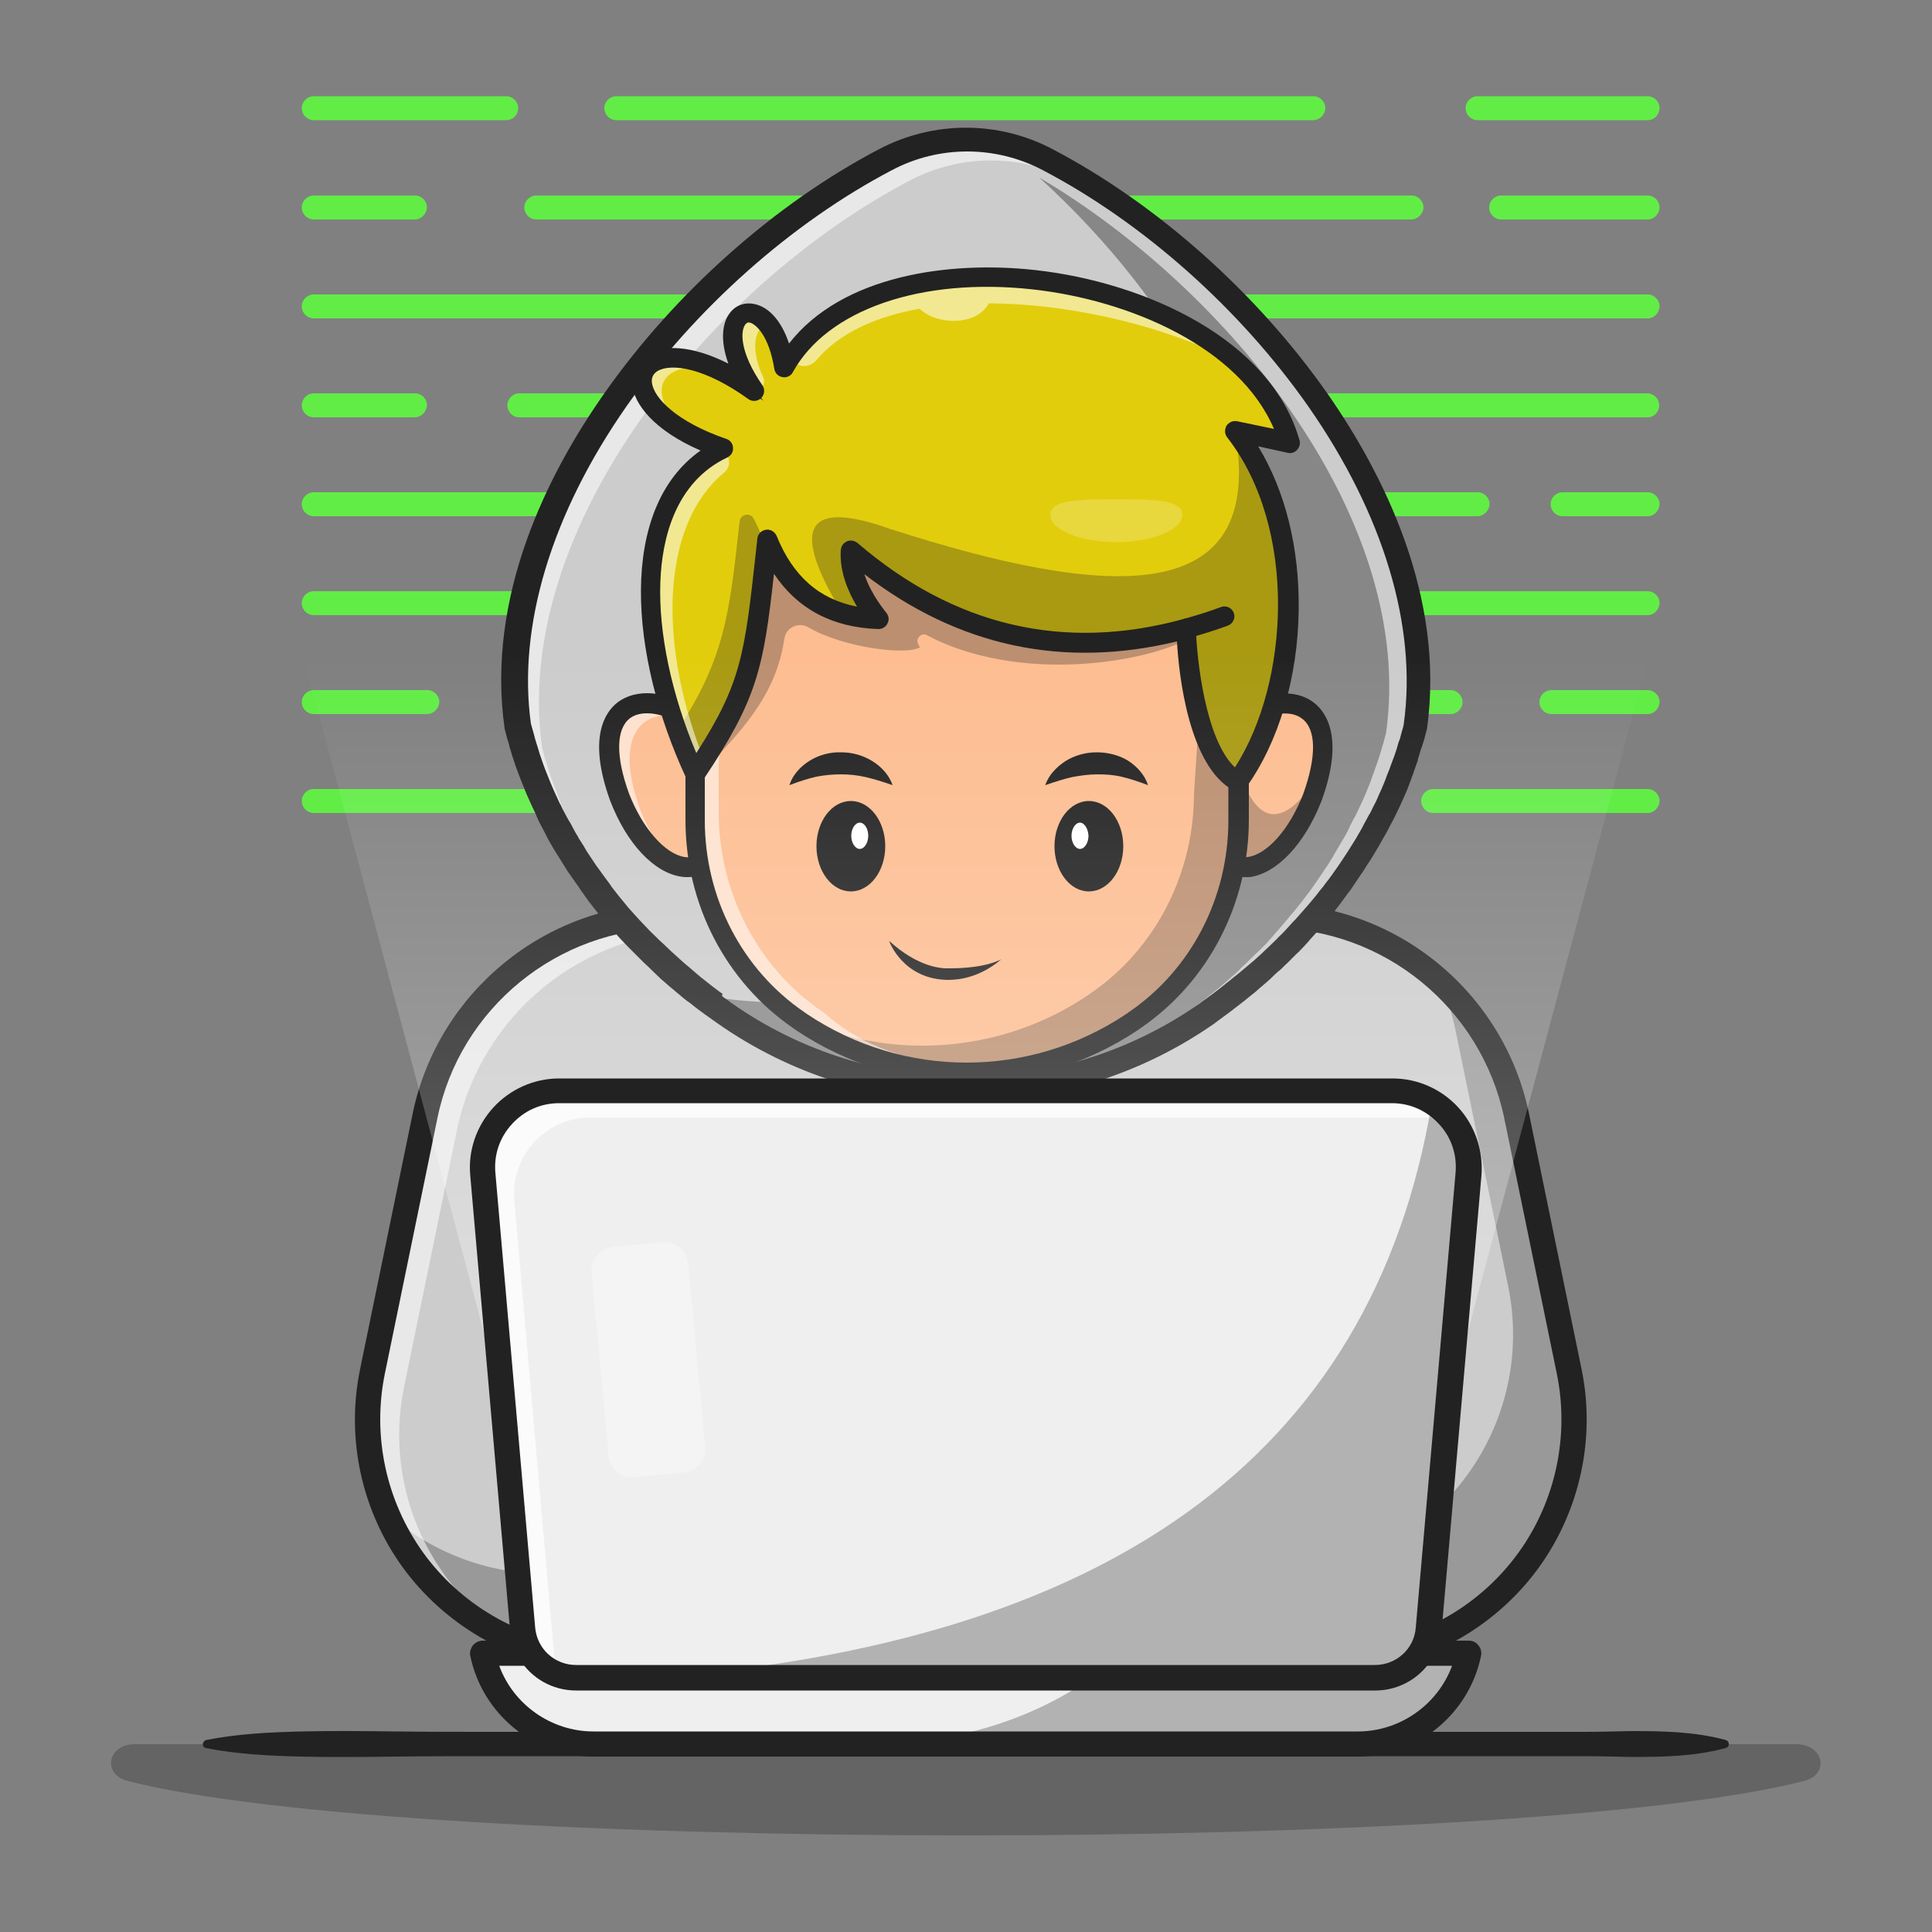<?xml version="1.0" encoding="UTF-8"?> <svg xmlns="http://www.w3.org/2000/svg" id="Layer_1" x="0" y="0" viewBox="0 0 500 500" style="enable-background:new 0 0 500 500" xml:space="preserve"><rect x="0" y="0" width="500" height="500" fill="#808080" stroke="none"/> <style>.st0{fill:#61ed46}.st1{opacity:.3}.st2{fill:#222}.st3{fill:#ccc}.st4{opacity:.55}.st5{fill:#fff}.st7{fill:#fdbd91}.st15{fill:#efefef}</style> <path class="st0" d="M426.4 31.1h-44c-1.7 0-3.1-1.4-3.1-3.1 0-1.7 1.4-3.1 3.1-3.1h44c1.7 0 3.1 1.4 3.1 3.1-.1 1.8-1.4 3.1-3.1 3.1zM339.8 31.1H159.5c-1.7 0-3.1-1.4-3.1-3.1 0-1.7 1.4-3.1 3.1-3.1h180.4c1.7 0 3.1 1.4 3.1 3.1-.1 1.8-1.5 3.1-3.2 3.1zM131 31.1H81.2c-1.7 0-3.1-1.4-3.1-3.1 0-1.7 1.4-3.1 3.1-3.1H131c1.7 0 3.1 1.4 3.1 3.1 0 1.8-1.4 3.1-3.1 3.1zM426.4 56.8h-37.9c-1.7 0-3.1-1.4-3.1-3.1 0-1.7 1.4-3.1 3.1-3.1h37.9c1.7 0 3.1 1.4 3.1 3.1-.1 1.7-1.4 3.1-3.1 3.1zM365.2 56.8H138.8c-1.7 0-3.1-1.4-3.1-3.1 0-1.7 1.4-3.1 3.1-3.1h226.5c1.7 0 3.1 1.4 3.1 3.1-.1 1.7-1.5 3.1-3.2 3.1zM107.3 56.8H81.2c-1.7 0-3.1-1.4-3.1-3.1 0-1.7 1.4-3.1 3.1-3.1h26.2c1.7 0 3.1 1.4 3.1 3.1-.1 1.7-1.5 3.1-3.2 3.1zM426.4 82.4H81.2c-1.7 0-3.1-1.4-3.1-3.1 0-1.7 1.4-3.1 3.1-3.1h345.2c1.7 0 3.1 1.4 3.1 3.1-.1 1.7-1.4 3.1-3.1 3.1zM426.4 108h-292c-1.7 0-3.1-1.4-3.1-3.1 0-1.7 1.4-3.1 3.1-3.1h291.9c1.7 0 3.1 1.4 3.1 3.1 0 1.7-1.3 3.1-3 3.1zM107.3 108H81.2c-1.7 0-3.1-1.4-3.1-3.1 0-1.7 1.4-3.1 3.1-3.1h26.2c1.7 0 3.1 1.4 3.1 3.1-.1 1.7-1.5 3.1-3.2 3.1zM426.4 133.6h-22c-1.7 0-3.1-1.4-3.1-3.1 0-1.7 1.4-3.1 3.1-3.1h22c1.7 0 3.1 1.4 3.1 3.1-.1 1.7-1.4 3.1-3.1 3.1zM382.3 133.6H81.2c-1.7 0-3.1-1.4-3.1-3.1 0-1.7 1.4-3.1 3.1-3.1h301.2c1.7 0 3.1 1.4 3.1 3.1-.1 1.7-1.5 3.1-3.2 3.1zM426.4 159.2H81.2c-1.7 0-3.1-1.4-3.1-3.1 0-1.7 1.4-3.1 3.1-3.1h345.2c1.7 0 3.1 1.4 3.1 3.1-.1 1.7-1.4 3.1-3.1 3.1zM426.4 184.8h-24.9c-1.7 0-3.1-1.4-3.1-3.1 0-1.7 1.4-3.1 3.1-3.1h24.9c1.7 0 3.1 1.4 3.1 3.1-.1 1.7-1.4 3.1-3.1 3.1zM375.4 184.8H148.1c-1.7 0-3.1-1.4-3.1-3.1 0-1.7 1.4-3.1 3.1-3.1h227.3c1.7 0 3.1 1.4 3.1 3.1 0 1.7-1.4 3.1-3.1 3.1zM110.5 184.8H81.2c-1.7 0-3.1-1.4-3.1-3.1 0-1.7 1.4-3.1 3.1-3.1h29.4c1.7 0 3.1 1.4 3.1 3.1-.1 1.7-1.5 3.1-3.2 3.1zM426.4 210.4h-55.5c-1.7 0-3.1-1.4-3.1-3.1 0-1.7 1.4-3.1 3.1-3.1h55.5c1.7 0 3.1 1.4 3.1 3.1-.1 1.7-1.4 3.1-3.1 3.1zM327.7 210.4H81.2c-1.7 0-3.1-1.4-3.1-3.1 0-1.7 1.4-3.1 3.1-3.1h246.5c1.7 0 3.1 1.4 3.1 3.1 0 1.7-1.4 3.1-3.1 3.1z"></path> <g class="st1"> <path class="st2" d="M33 460.9c72.9 18.8 361.1 18.8 433.9 0 6.7-1.7 5.1-9.5-2-9.5H35c-7.1-.1-8.7 7.7-2 9.5z"></path> </g> <g> <path class="st2" d="M53.4 450.3c8.2-1.6 16.4-2 24.6-2.2 8.2-.2 16.4-.1 24.6 0 8.2.1 16.4.1 24.6.1H409.7c4.1 0 8.2-.1 12.3-.2 8.2 0 16.4.1 24.6 2.3.6.2.9.7.8 1.3-.1.4-.4.7-.8.8-8.2 2.2-16.4 2.3-24.6 2.3-4.1-.1-8.2-.2-12.3-.2H127.1c-8.2 0-16.4 0-24.6.1-8.2.1-16.4.2-24.6 0-8.2-.2-16.4-.6-24.6-2.2-.6-.1-.9-.7-.8-1.2.2-.5.5-.8.9-.9z"></path> </g> <g> <path class="st3" d="m351.3 429.1 1.3-.2c36.1-4.3 60.8-38.5 53.5-74.1l-13.6-66.1c-6.2-30.2-32.7-51.8-63.5-51.8h-78.9 2.2-78.9c-30.8 0-57.3 21.6-63.5 51.8l-13.6 66.1c-7.3 35.6 17.4 69.8 53.5 74.1l1.3.2h200.2z"></path> <path class="st2" d="M351.3 429.6H151.2l-1.4-.2c-17.3-2.1-33.1-11.4-43.4-25.5-10.2-14.2-14.1-32.1-10.6-49.2l13.6-66.1c6.2-30.2 33.1-52.2 64-52.2H329c30.9 0 57.8 21.9 64 52.2l13.6 66.1c3.5 17.1-.3 35-10.6 49.2-10.2 14.2-26 23.5-43.4 25.5l-1.3.2zM173.5 237.5c-30.4 0-56.9 21.6-63 51.4L96.9 355c-3.5 16.8.3 34.5 10.4 48.4 10.1 13.9 25.6 23.1 42.7 25.1l1.3.2h200l1.3-.2c17.1-2 32.6-11.2 42.7-25.1 10.1-13.9 13.8-31.6 10.4-48.4L392 288.9c-6.1-29.8-32.6-51.4-63-51.4H173.5z"></path> <g class="st1"> <path class="st2" d="m352.6 429-1.3.2H151.2l-1.3-.2c-23.1-2.7-41.5-17.8-49.9-37.5 9.2 8.2 20.9 13.8 34.1 15.4l1.3.2h200.1l1.3-.2c36.1-4.3 60.8-38.5 53.5-74.1l-13.6-66.1c-.9-4.4-2.3-8.7-4-12.7 9.8 9 16.9 21 19.8 34.8l13.6 66.1c7.3 35.5-17.4 69.8-53.5 74.1z"></path> </g> <g class="st4"> <path class="st5" d="M361 245.4c-7.4-2.9-15.4-4.5-23.7-4.5H181.7c-30.8 0-57.3 21.6-63.5 51.8l-13.6 66.1c-5.6 27.2 7.5 53.5 30 66.4-27.5-10.7-44.5-40-38.2-70.3l13.6-66.1c6.2-30.1 32.7-51.8 63.5-51.8H329c11.6 0 22.5 3 32 8.4z"></path> </g> <path class="st2" d="M351.3 432.4H150.8l-1.3-.2c-18.1-2.2-34.6-11.9-45.3-26.6-10.7-14.8-14.7-33.5-11-51.3l13.6-66.1c6.5-31.5 34.5-54.4 66.7-54.4H329c32.2 0 60.2 22.9 66.7 54.4l13.6 66.1c3.7 17.8-.4 36.6-11 51.3-10.7 14.8-27.2 24.5-45.2 26.6l-1.3.2c-.2-.1-.4 0-.5 0zm-199.9-6.5h199.7l1.1-.1c16.3-1.9 31.2-10.7 40.8-24 9.6-13.3 13.2-30.2 9.9-46.3l-13.6-66.1c-5.9-28.5-31.2-49.2-60.3-49.2H173.5c-29.1 0-54.5 20.7-60.3 49.2l-13.6 66.1c-3.3 16.1.3 32.9 9.9 46.3 9.6 13.3 24.5 22.1 40.8 24l1.1.1z"></path> <path class="st3" d="M366.1 188.2c-.2.8-.4 1.5-.6 2.3-.2.6-.3 1.1-.5 1.7-.1.2-.1.4-.2.6-.1.5-.3.9-.4 1.4l-.6 1.8c-.1.3-.2.5-.3.8-.3.8-.6 1.7-.9 2.5-.3.9-.7 1.8-1 2.7-.3.9-.7 1.8-1.1 2.7-.4.9-.8 1.8-1.2 2.6-.4.8-.8 1.7-1.2 2.5-.1.1-.1.2-.2.3-.4.8-.8 1.5-1.2 2.3v.1c-.4.8-.9 1.7-1.3 2.5-.5 1-1.1 2-1.7 2.9-.4.7-.8 1.3-1.2 2v.1l-1.5 2.4c-.9 1.3-1.7 2.7-2.7 4-.4.6-.8 1.2-1.2 1.7-.3.5-.7 1-1 1.4-.5.7-1.1 1.4-1.6 2.1-.5.7-1.1 1.4-1.6 2-.3.4-.6.8-.9 1.1-.2.2-.4.5-.6.7-.4.4-.7.9-1.1 1.3-1 1.2-2 2.3-3 3.5-.5.6-1 1.1-1.5 1.7-.4.4-.8.8-1.1 1.2-.5.6-1.1 1.1-1.6 1.6-.8.8-1.6 1.6-2.4 2.3-.6.6-1.3 1.2-1.9 1.8l-.3.3c-.7.6-1.3 1.2-2 1.9-1.3 1.1-2.5 2.2-3.8 3.3-.3.3-.6.5-1 .8-.7.5-1.3 1.1-2 1.6-2.3 1.9-4.7 3.7-7.2 5.4l-.1.1c-9.6 6.7-20 11.7-30.8 15-3.7 1.1-7.5 2.1-11.4 2.8-17 3.2-34.5 2.4-51.2-2.5-11.2-3.3-21.9-8.4-31.8-15.4-.8-.5-1.5-1.1-2.3-1.7-.1-.1-.2-.1-.2-.2-.8-.6-1.5-1.1-2.3-1.7l-2.4-1.8c-.8-.6-1.5-1.2-2.3-1.9-.8-.6-1.5-1.3-2.3-1.9-.8-.6-1.5-1.3-2.2-1.9-.7-.7-1.5-1.3-2.2-2-.7-.7-1.4-1.3-2.1-2l-2.1-2.1-2.1-2.1c-.7-.7-1.4-1.4-2-2.2-.6-.7-1.3-1.4-1.9-2.2-.5-.6-1-1.1-1.5-1.7-1.4-1.7-2.8-3.4-4.1-5.1-.5-.7-1.1-1.4-1.6-2.1-.1-.1-.1-.2-.2-.3-.4-.5-.7-1-1.1-1.5-.8-1.1-1.6-2.2-2.3-3.4-.4-.6-.8-1.3-1.2-1.9-.6-1-1.2-1.9-1.8-2.9l-1.2-2.1c-.6-1-1.1-2-1.7-3-.4-.8-.8-1.5-1.2-2.3-.4-.8-.8-1.5-1.2-2.3-.1-.1-.1-.2-.2-.3-.8-1.7-1.6-3.4-2.3-5.1 0-.1-.1-.1-.1-.2-.4-.8-.7-1.7-1-2.5-.4-.9-.7-1.8-1-2.7-.3-.9-.7-1.8-1-2.7-.2-.7-.5-1.3-.7-2-.2-.5-.3-1.1-.5-1.6-.1-.2-.2-.5-.2-.7-.2-.5-.3-1-.5-1.6-.2-.8-.4-1.5-.6-2.3-8-56.8 43.6-119.8 95.2-146.8 13.1-6.9 28.8-6.9 41.9 0 1.2.6 2.3 1.2 3.5 1.9 50.7 29.1 99.8 89.5 91.9 145z"></path> <path class="st2" d="M269.8 279.9c1.5-.4 2.9-.8 4.4-1.2 10.8-3.3 21.2-8.3 30.8-15l.1-.1c2.5-1.7 4.8-3.5 7.2-5.4.7-.5 1.3-1.1 2-1.6.3-.3.7-.5 1-.8 1.3-1.1 2.6-2.2 3.8-3.3.7-.6 1.4-1.2 2-1.9l.3-.3c.7-.6 1.3-1.2 1.9-1.8.8-.8 1.6-1.6 2.4-2.3l1.6-1.6c.4-.4.8-.8 1.1-1.2.5-.5 1-1.1 1.5-1.7 1-1.1 2-2.3 3-3.5.4-.4.7-.9 1.1-1.3.2-.2.4-.5.6-.7.3-.4.6-.7.9-1.1.5-.7 1.1-1.3 1.6-2s1.1-1.4 1.6-2.1c.4-.5.7-1 1-1.4.4-.6.8-1.1 1.2-1.7.9-1.3 1.8-2.7 2.7-4l1.5-2.4v-.1c.4-.7.8-1.3 1.2-2 .6-1 1.1-1.9 1.7-2.9.5-.8.9-1.7 1.3-2.5v-.1c.4-.8.8-1.5 1.2-2.3.1-.1.1-.2.2-.3.4-.8.8-1.7 1.2-2.5.4-.9.8-1.7 1.2-2.6.4-.9.7-1.8 1.1-2.7.4-.9.7-1.8 1-2.7.3-.8.6-1.6.9-2.5.1-.2.2-.5.3-.8l.6-1.8c.1-.5.3-.9.4-1.4.1-.2.1-.4.2-.6.2-.6.3-1.1.5-1.7.2-.7.4-1.5.6-2.3 7.8-54.8-40.1-114.4-89.8-143.8 35 31.8 61.5 76.4 55.6 118.3-.2.8-.4 1.5-.6 2.3-.2.6-.3 1.1-.5 1.7-.1.2-.1.4-.2.6-.1.5-.3.9-.4 1.4l-.6 1.8c-.1.3-.2.5-.3.8-.3.8-.6 1.7-.9 2.5-.3.9-.7 1.8-1 2.7-.3.9-.7 1.8-1.1 2.7-.4.9-.8 1.8-1.2 2.6-.4.8-.8 1.7-1.2 2.5-.1.1-.1.2-.2.3-.4.8-.8 1.5-1.2 2.3v.1c-.4.8-.9 1.7-1.3 2.5-.5 1-1.1 2-1.7 2.9-.4.7-.8 1.3-1.2 2v.1l-1.5 2.4c-.9 1.3-1.7 2.7-2.7 4-.4.6-.8 1.2-1.2 1.7-.3.5-.7 1-1 1.4-.5.7-1.1 1.4-1.6 2.1-.5.7-1.1 1.4-1.6 2-.3.4-.6.8-.9 1.1-.2.2-.4.5-.6.7-.4.4-.7.9-1.1 1.3-1 1.2-2 2.3-3 3.5-.5.6-1 1.1-1.5 1.7-.4.4-.8.8-1.1 1.2-.5.6-1.1 1.1-1.6 1.6-.8.8-1.6 1.6-2.4 2.3-.6.6-1.3 1.2-1.9 1.8l-.3.3c-.7.6-1.3 1.2-2 1.9-1.3 1.1-2.5 2.2-3.8 3.3-.3.3-.6.5-1 .8-.7.5-1.3 1.1-2 1.6-2.3 1.9-4.7 3.7-7.2 5.4l-.1.1c-9.6 6.7-20 11.7-30.8 15-3.7 1.1-7.5 2.1-11.4 2.8-6.4 1.2-12.8 1.8-19.3 1.9 6.5-.1 12.9-.7 19.3-1.9.2 0 .4-.1.5-.1-2.3.6-4.7 1.1-7 1.6-14 2.7-28.5 2.5-42.5-.4-.2-.1-.3-.3-.5-.4.8.6 1.5 1.2 2.3 1.8.8.6 1.5 1.1 2.3 1.7.1.1.2.1.2.2.8.6 1.5 1.1 2.3 1.7 9.9 7 20.6 12.1 31.8 15.4 16.6 4.9 34.2 5.8 51.2 2.5 2-.4 4-.8 6-1.3-1.7.4-3.5.8-5.4 1.2z" style="opacity:.4"></path> <g class="st4"> <path class="st5" d="M292.9 56.1c-4-2.7-8-5.2-12-7.5-1.2-.7-2.3-1.3-3.5-1.9-13.1-6.9-28.8-6.9-41.9 0-51.6 27-103.2 90-95.2 146.8.2.8.4 1.6.6 2.3.1.5.3 1 .5 1.6.1.2.1.5.2.7.2.5.3 1.1.5 1.6.2.7.4 1.4.7 2 .3.9.6 1.8 1 2.7.3.9.7 1.8 1 2.7.3.8.7 1.7 1 2.5 0 .1.1.1.1.2.7 1.7 1.5 3.4 2.3 5.1 0 .1.1.2.2.3.4.8.8 1.5 1.2 2.3.4.8.8 1.5 1.2 2.3.5 1 1.1 2 1.7 3l1.2 2.1c.6 1 1.2 1.9 1.8 2.9.4.6.8 1.3 1.2 1.9.8 1.1 1.5 2.3 2.3 3.4.3.5.7 1 1.1 1.5.1.1.1.2.2.3.5.7 1.1 1.4 1.6 2.1 1.3 1.7 2.7 3.4 4.1 5.1.5.6 1 1.1 1.5 1.7.6.7 1.3 1.4 1.9 2.2.7.7 1.4 1.5 2 2.2l2.1 2.1 2.1 2.1c.7.7 1.4 1.4 2.1 2 .7.7 1.5 1.3 2.2 2 .7.7 1.5 1.3 2.2 1.9.8.6 1.5 1.3 2.3 1.9.8.6 1.5 1.2 2.3 1.9l2.4 1.8c.7.5 1.4 1.1 2.1 1.6l-2.7-1.8c-.8-.5-1.5-1.1-2.3-1.7-.1-.1-.2-.1-.2-.2-.8-.6-1.5-1.1-2.3-1.7l-2.4-1.8c-.8-.6-1.5-1.2-2.3-1.9-.8-.6-1.5-1.3-2.3-1.9-.8-.6-1.5-1.3-2.2-1.9-.7-.7-1.5-1.3-2.2-2-.7-.7-1.4-1.3-2.1-2l-2.1-2.1-2.1-2.1c-.7-.7-1.4-1.4-2-2.2-.6-.7-1.3-1.4-1.9-2.2-.5-.6-1-1.1-1.5-1.7-1.4-1.7-2.8-3.4-4.1-5.1-.5-.7-1.1-1.4-1.6-2.1-.1-.1-.1-.2-.2-.3-.4-.5-.7-1-1.1-1.5-.8-1.1-1.6-2.2-2.3-3.4-.4-.6-.8-1.3-1.2-1.9-.6-1-1.2-1.9-1.8-2.9l-1.2-2.1c-.6-1-1.1-2-1.7-3-.4-.8-.8-1.5-1.2-2.3-.4-.8-.8-1.5-1.2-2.3-.1-.1-.1-.2-.2-.3-.8-1.7-1.6-3.4-2.3-5.1 0-.1-.1-.1-.1-.2-.4-.8-.7-1.7-1-2.5-.4-.9-.7-1.8-1-2.7-.3-.9-.7-1.8-1-2.7-.2-.7-.5-1.3-.7-2-.2-.5-.3-1.1-.5-1.6-.1-.2-.2-.5-.2-.7-.2-.5-.3-1-.5-1.6-.2-.8-.4-1.5-.6-2.3-8-56.8 43.6-119.8 95.2-146.8 13.1-6.9 28.8-6.9 41.9 0 1.2.6 2.3 1.2 3.5 1.9 5.9 3.3 11.7 7.1 17.4 11.3z"></path> </g> <path class="st2" d="M250 285.1c-22.6 0-45.2-6.8-64.5-20.4-.8-.6-1.6-1.1-2.4-1.7l-.1-.1c-.1 0-.1-.1-.2-.1-.8-.6-1.6-1.2-2.3-1.7-.8-.6-1.5-1.2-2.3-1.8-.1 0-.1-.1-.2-.1-.8-.6-1.5-1.2-2.2-1.8-.9-.7-1.6-1.4-2.4-2-.8-.7-1.5-1.3-2.3-2l-.1-.1c-.7-.7-1.4-1.3-2.1-2-.7-.7-1.4-1.4-2.2-2.1l-2.1-2.1-2.1-2.1c-.7-.7-1.4-1.5-2.1-2.2-.7-.8-1.3-1.5-2-2.2-.5-.6-1-1.1-1.5-1.7-1.5-1.7-2.9-3.5-4.2-5.2l-.4-.5c-.4-.6-.8-1.1-1.2-1.7-.1-.1-.1-.2-.2-.3-.4-.5-.8-1.1-1.1-1.6-.9-1.2-1.6-2.3-2.4-3.4-.4-.6-.9-1.3-1.3-2-.6-1-1.2-1.9-1.8-2.9l-.4-.6-.9-1.5c-.6-1-1.1-1.9-1.6-2.9l-.1-.2c-.4-.8-.8-1.6-1.2-2.3-.4-.7-.8-1.5-1.1-2.3-.1-.2-.2-.3-.2-.5-.9-1.8-1.6-3.4-2.3-5-.1-.1-.1-.3-.2-.4-.3-.8-.7-1.7-1-2.5-.4-.9-.7-1.8-1.1-2.8-.3-.9-.7-1.8-1-2.8-.2-.7-.5-1.4-.7-2.1-.2-.6-.3-1.1-.5-1.7-.1-.2-.2-.5-.2-.8-.1-.5-.3-1-.5-1.6-.2-.8-.4-1.5-.6-2.3 0-.1-.1-.2-.1-.4-4.9-34.4 11.3-66.2 25.8-86.8 18.3-26.1 44.2-49.1 71.1-63.2 14.1-7.4 30.9-7.4 44.9 0 26.9 14.1 52.8 37.1 71.1 63.2 14.4 20.6 30.6 52.5 25.8 86.8 0 .1 0 .2-.1.4-.2.8-.4 1.6-.6 2.3l-.6 1.9c0 .2-.1.3-.2.5-.1.3-.2.7-.3 1l-.1.4c-.2.6-.4 1.1-.5 1.7v.1c-.1.3-.2.5-.3.8-.3.8-.6 1.7-.9 2.6-.3.9-.7 1.8-1 2.7-.3.9-.7 1.8-1.1 2.7l-1.2 2.7c-.4.8-.8 1.7-1.2 2.5l-.2.4c-.3.7-.8 1.5-1.2 2.3-.5.9-.9 1.8-1.4 2.6-.6 1-1.1 2-1.7 3-.4.7-.8 1.3-1.2 2-.5.8-1 1.7-1.6 2.5-.9 1.5-1.8 2.8-2.7 4.1l-1.2 1.8c-.3.5-.7 1-1.1 1.5-.5.7-1.1 1.5-1.6 2.2-.5.7-1.1 1.4-1.6 2.1l-.9 1.2-1.7 2c-1 1.2-2.1 2.4-3.1 3.5-.5.5-1 1.1-1.5 1.7l-1.2 1.3c-.6.6-1.1 1.2-1.7 1.7l-2.4 2.4c-.7.6-1.3 1.3-2 1.9-.1.1-.2.2-.4.3-.7.6-1.3 1.2-2 1.9-1.3 1.2-2.7 2.3-3.9 3.4l-1 .8c-.7.6-1.4 1.1-2.1 1.7-2.4 1.9-4.8 3.7-7.3 5.5l-.1.1c-19.3 13.5-41.9 20.3-64.4 20.3zm-63-27.2c.7.5 1.5 1.1 2.2 1.6 36.3 25.6 85.1 25.6 121.4.1.1 0 .1-.1.1-.1 2.4-1.7 4.8-3.5 7-5.3.7-.5 1.3-1.1 2-1.6l1-.8c1.2-1 2.5-2.1 3.8-3.2.7-.6 1.3-1.2 2-1.8l.2-.2.1-.1.1-.1c.6-.6 1.3-1.2 1.9-1.8.8-.8 1.6-1.5 2.3-2.3.6-.5 1.1-1.1 1.6-1.6l1.1-1.2c.5-.6 1-1.1 1.5-1.6 1-1.1 2-2.3 3-3.4l1.6-1.9c.3-.4.6-.7.9-1.1.5-.7 1-1.3 1.6-2 .5-.7 1-1.4 1.6-2.1.3-.5.7-.9 1-1.4.4-.6.8-1.1 1.2-1.7.8-1.2 1.7-2.5 2.6-3.9l1.5-2.4c.4-.6.8-1.3 1.2-2 .6-1 1.1-1.9 1.6-2.9.4-.8.9-1.6 1.3-2.4 0 0 0-.1.1-.1.4-.7.7-1.5 1.1-2.2l.2-.4c.4-.7.7-1.5 1.1-2.4.4-.9.8-1.7 1.1-2.5.4-.9.7-1.7 1-2.6.4-.9.7-1.7 1-2.6l.9-2.4.3-.9c.2-.5.3-1 .5-1.6l.1-.4.3-.9c0-.1 0-.1.1-.2 0-.1.1-.2.1-.3l.5-1.9c.2-.6.4-1.3.5-2 3.5-25.2-5.3-54.3-24.7-82.1-17.7-25.3-42.8-47.6-68.8-61.2-12.2-6.4-26.8-6.4-38.9 0-26 13.6-51.1 35.9-68.8 61.2-19.4 27.8-28.2 56.9-24.7 82.1l.6 2.1c.1.5.3 1 .4 1.5.1.3.1.5.2.7.2.6.3 1.1.5 1.6.2.7.4 1.3.6 2 .3.9.6 1.7.9 2.6.3.9.7 1.8 1 2.6.3.8.7 1.7 1 2.5 0 .1.1.1.1.2.6 1.5 1.4 3.1 2.2 4.9 0 0 0 .1.1.1 0 .1.1.1.1.2.3.7.7 1.5 1.1 2.2.4.8.8 1.5 1.2 2.2l.1.1c.5.9 1 1.9 1.5 2.8.3.5.6.9.8 1.4l.4.6c.6.9 1.2 1.9 1.7 2.8l1.2 1.8c.7 1.1 1.4 2.1 2.3 3.3.3.5.7.9 1 1.4l.1.1c.1.1.1.2.2.3.4.5.8 1.1 1.2 1.6l.3.5c1.2 1.6 2.6 3.3 4 5 .5.6.9 1.1 1.4 1.6.6.7 1.3 1.4 1.9 2.1.7.7 1.3 1.4 2 2.1.6.7 1.3 1.3 2 2s1.4 1.4 2.1 2c.7.7 1.4 1.3 2.1 2 .7.6 1.4 1.3 2.1 1.9l.1.1c.7.6 1.4 1.3 2.2 1.9.7.6 1.5 1.3 2.2 1.9.7.6 1.4 1.2 2.1 1.7l.1.1c.8.6 1.5 1.2 2.3 1.8.7.5 1.4 1.1 2.2 1.6-.2.5-.1.6 0 .7zm-4 5zm143.7-16.4zm-184.3-43zm-.2-.5zm223.9-14.8z"></path> <path class="st7" d="m340.4 204.5-.6 1.8c-6 15.3-17.7 23.5-24.8 14.2l4.2-20.8 2.9-14.1c11-7.5 25.8-4.2 18.3 18.9z"></path> <path class="st2" d="M322 224.8c-2.8 0-5.4-1.4-7.4-4l-.1-.1 7.2-35.3.1-.1c6-4.1 12.9-4.8 16.9-1.8 2.7 2 6.4 7.4 2 21.1-.2.6-.4 1.2-.6 1.9-4 10.2-10.6 17.4-16.8 18.3H322zm-6.7-4.3c2.2 2.7 4.9 4 7.9 3.5 5.9-.8 12.3-7.8 16.2-17.8l.6-1.8c3.2-9.8 2.6-17-1.7-20.2-3.8-2.8-10.2-2.2-15.9 1.7l-7.1 34.6z"></path> <g class="st1"> <path class="st2" d="m340.4 204.5-.6 1.8c-6 15.3-17.7 23.5-24.8 14.2l4.2-20.8c1-.1 1.6-.1 1.6-.1 4.3 13.5 10.6 14.7 18.8 3.6-.1 0 .2.5.8 1.3z"></path> </g> <path class="st2" d="M322 227c-3.5 0-6.7-1.7-9.2-4.9-.5-.6-.6-1.4-.5-2.1l7.1-34.9c.1-.7.5-1.2 1.1-1.6 6.9-4.7 14.8-5.4 19.6-1.6 3.2 2.5 7.8 9.2 1.9 25.4-4.4 11.2-11.5 18.7-18.6 19.7H322zm-4.3-7.2c1.5 1.6 3.2 2.2 5.2 2 5.1-.7 10.9-7.3 14.4-16.4 3.4-9.5 3.4-16.6-.3-19.4-2.8-2.2-7.9-1.7-12.7 1.3l-6.6 32.5z"></path> <path class="st7" d="m159.6 204.5.6 1.8c6 15.3 17.7 23.5 24.8 14.2l-4.2-20.8-2.9-14.1c-11-7.5-25.8-4.2-18.3 18.9z"></path> <path class="st2" d="M178 225c-.4 0-.9 0-1.3-.1-6.3-.9-12.9-8.1-16.9-18.4-.2-.6-.4-1.3-.6-1.9-4.5-13.8-.7-19.2 2-21.3 4.1-3.1 11-2.4 17.1 1.8l.2.1 7.2 35.4-.2.2c-2.1 2.8-4.6 4.2-7.5 4.2zm-17.8-20.7.6 1.8c3.9 9.9 10.2 16.9 16.1 17.7 3 .4 5.5-.7 7.7-3.4l-7-34.5c-5.7-3.8-12-4.5-15.7-1.7-4.3 3.2-4.9 10.4-1.7 20.1z"></path> <g class="st4"> <path class="st5" d="M175.5 224.2c-5.5-1.8-11.1-8.4-14.7-17.6l-.6-1.8c-7.5-23 7.2-26.4 18.3-18.9l.1.3c-10-3.8-20.1 1.5-13.6 21.3l.6 1.8c2.5 6.5 6.1 11.8 9.9 14.9z"></path> </g> <path class="st2" d="M178 227c-.5 0-1 0-1.6-.1-7.1-1-14.2-8.5-18.5-19.7-5.9-16.3-1.3-22.9 1.9-25.4 4.8-3.7 12.7-3.1 19.6 1.6.6.4.9 1 1.1 1.6l7.1 34.9c.2.7 0 1.5-.5 2.1-2.4 3.3-5.6 5-9.1 5zm-10.5-42.4c-1.8 0-3.3.4-4.5 1.3-3.6 2.8-3.7 9.9-.2 19.5 3.5 9 9.3 15.6 14.4 16.4 1.9.3 3.6-.4 5.2-2l-6.7-32.7c-2.8-1.6-5.7-2.5-8.2-2.5z"></path> <path class="st7" d="M320.5 200.3v12c0 20.6-9.8 40.1-26.8 51.7-.2.2-.5.3-.7.5-25.9 17.3-59.7 17.3-85.6 0-.2-.2-.5-.3-.7-.5-17-11.6-26.8-31.2-26.8-51.7v-12s0-.8.1-2.1c.6-10.9 3.5-59.9 4-61.1 15.4-41.5 169.3-31.4 136.5 63.2z"></path> <path class="st2" d="M250.2 278.1c-15 0-30-4.4-43.1-13.2-.2-.2-.4-.3-.6-.4-17-11.7-27.1-31.2-27.1-52.2v-12s0-.8.1-2.2c1.1-18 3.6-60 4-61.3 4-10.9 17.7-18.9 37.6-22.1 19.2-3.1 41.5-1 59.7 5.6 18.2 6.5 58.5 27.4 40.3 80.1v11.9c0 21-10.1 40.5-27 52.2l-.3.2c-.1.1-.3.2-.4.3-13.2 8.7-28.2 13.1-43.2 13.1zm-11-163.7c-6.2 0-12.2.5-18 1.4-19.4 3.1-32.8 10.9-36.7 21.4-.4 1.4-2.4 33.7-4 61-.1 1.4-.1 2.1-.1 2.1v11.9c0 20.7 9.9 39.9 26.6 51.3.3.2.5.3.7.5 25.8 17.3 59.2 17.3 85 0 .1-.1.3-.2.4-.3l.3-.2c16.6-11.4 26.6-30.6 26.6-51.3v-12.1c18-51.9-21.7-72.4-39.6-78.8-12.6-4.5-27.1-6.9-41.2-6.9z"></path> <g class="st1"> <path class="st2" d="M320.5 200.3v12c0 20.6-9.8 40.1-26.8 51.7-.2.2-.5.3-.7.5-25.9 17.3-59.7 17.3-85.6 0-.2-.2-.5-.3-.7-.5-.5-.4-1.1-.8-1.6-1.1 24.3 11.8 53.5 10.1 76.4-5.3.2-.2.5-.3.7-.5 17-11.6 26.8-31.2 26.8-51.7l1-15.1c11.1-32.1-.3-51.3-19.4-65.3 26.1 12.8 43.1 37.2 29.9 75.3z"></path> </g> <g class="st1"> <path class="st2" d="M320.5 200.3v4.9c-7.7-11.4-9.2-42.5-9.2-42.5-6.8 7.3-44.7 15.8-71.4 1.7-1.4-.8-3 .8-2.3 2.2.3.7.5.9.5.9-3.5 2.2-20 .1-29-5.2-2.5-1.4-5.7.1-6.1 3-2 12.8-8.4 21.7-22 35.1-.3-.7-.7-1.4-1-2.1.6-10.9 3.5-59.9 4-61.1 15.4-41.6 169.3-31.5 136.5 63.1z"></path> </g> <g class="st4"> <path class="st5" d="M279.4 271.7c-23.4 9.6-50.4 7.2-72-7.2-.2-.2-.5-.3-.7-.5-17-11.6-26.8-31.2-26.8-51.7v-12s3.6-61.9 4.1-63.3c3.2-8.7 12.6-15.1 25-19-9.4 3.9-16.2 9.6-18.9 16.8-.5 1.4-4.1 63.3-4.1 63.3v12c0 20.6 9.8 40.1 26.8 51.7.2.2.5.3.7.5 16.8 15.2 44 16.3 65.9 9.4z"></path> </g> <path class="st2" d="M250.2 280.1c-15.4 0-30.8-4.5-44.2-13.5-.2-.2-.5-.3-.7-.5-17.5-12-27.9-32.1-27.9-53.9V200c3.6-62.2 4.1-63.6 4.3-64 9.5-25.5 62.8-31.1 99.9-17.8 17.6 6.3 31 16.4 38.6 29.1 9 14.9 10 32.9 3 53.3v11.5c0 21.7-10.4 41.9-27.9 53.9l-.7.5c-13.6 9.1-29 13.6-44.4 13.6zm-67.8-79.7v11.9c0 20 9.6 38.6 25.7 49.6.2.2.5.3.7.5 25.1 16.8 57.6 16.8 82.7 0l.7-.5c16.1-11 25.7-29.6 25.7-49.6v-12c0-.3 0-.6.1-.8 17.4-50.1-21-70-38.3-76.2-37.5-13.5-85.3-6-93.2 14.5-.5 3.2-2.7 39-4.1 62.6zm4-62.5zm0-.1c0 .1 0 .1 0 0 0 .1 0 .1 0 0zm-2.4-.8z"></path> <path d="M319.7 111.6c19.4 24.8 17 68 .6 90.6-12.5-6.9-13.3-39.6-13.3-39.6-29.6 8.1-59.6 3.1-86.8-20.3-.6 9.2 7.1 17.7 7.1 17.7-3.5-.1-6.6-.6-9.4-1.5-9.8-2.9-15.7-10.1-19.3-19-3.5 31.1-3.7 38-18.8 60.6-15.1-32.4-17.9-72.3 7.3-84.2-35.1-12.1-22.2-36.5 8.1-14.8-14.8-21.3 3.9-29.5 7.8-6 21.8-39.9 117.8-25.9 130.8 19.4l-14.1-2.9z" style="fill:#e2cd0c"></path> <path class="st2" d="m320.5 202.9-.4-.2c-11.8-6.5-13.4-34.5-13.6-39.3-31.5 8.4-60.3 1.7-85.7-19.8.1 8.4 6.9 16.2 7 16.2l.8.9h-1.3c-3.4-.1-6.6-.6-9.6-1.5-8.5-2.5-14.7-8.3-18.8-17.4l-.2 1.7c-3.1 27.8-3.9 35.3-18.5 57.1l-.5.8-.4-.9c-15.2-32.6-17.7-71.7 6.4-84.3-14.2-5.1-19.7-12.1-20.2-16.9-.2-2.5.8-4.6 3.1-5.9 4.2-2.4 12.7-2 24.6 5.9-5-8.2-4.8-14.1-3-16.8 1.1-1.6 2.7-2.3 4.5-1.9 3 .7 6.8 4.4 8.5 13.1 12-20 41-24.4 64.4-21.8 28 3.1 59.4 17.5 66.6 42.6l.2.9-13.5-2.9c18.8 25.5 15.6 68.2-.2 90.1l-.2.3zm-13-40.9v.7c0 .3.9 31.7 12.6 38.9 15.6-22 18.5-64.8-.9-89.6l-.7-.9h1.3l13.1 2.8c-7.5-24-38.1-37.9-65.3-40.9-23.6-2.6-52.9 1.9-64.1 22.5l-.7 1.4-.3-1.5c-1.5-9.1-5.2-13.1-7.9-13.6-1.4-.3-2.6.2-3.4 1.4-1.8 2.7-1.7 9 4.5 17.9l1.8 2.6-2.5-1.8c-12.7-9.1-21.8-9.7-25.7-7.4-1.8 1.1-2.7 2.8-2.5 4.9.4 4.4 6.1 11.4 20.7 16.4l1.2.4-1.2.6c-24.5 11.6-22.3 50.2-7.4 82.6 13.9-21 14.8-28.6 17.8-55.8l.7-5.9.8 2c4 10 10.2 16.1 18.9 18.7 2.5.8 5.2 1.2 8.1 1.4-2-2.5-6.9-9.5-6.5-17.2l.1-1.1.8.7c25.5 22 54.6 28.8 86.3 20.2l.4-.4z"></path> <g class="st1"> <path class="st2" d="M195.1 134.3c1.3 2.5 2.5 5.3 3.2 8.6-3.1 28.4-3.8 35.6-18.4 57.4-1.7-3.7-3.3-7.4-4.6-11.2 12-18.6 13.4-29.1 16.1-54.1.2-2 2.8-2.5 3.7-.7z"></path> </g> <g class="st4"> <path class="st5" d="M189.5 97.6c-19-8.1-25.9 5.9-7.4 16.6-26.7-11.7-17.2-30.7 7.4-16.6z"></path> </g> <g class="st4"> <path class="st5" d="M186.5 116.4c.1 0 .1 0 0 0 2.4 1.1 3 4.2.9 5.9-17.2 14.3-16.5 46.3-5.2 74.3-.8 1.2-1.6 2.4-2.4 3.7-14.9-32.1-17.8-71.6 6.7-83.9z"></path> </g> <g class="st4"> <path class="st5" d="M194 100.9c-10.1-15.5-1-24.4 5.1-17.2-3.4.5-5.4 5.7-1.6 13.9 1 2.2-1.4 4.5-3.5 3.3z"></path> </g> <g class="st4"> <path class="st5" d="M314.7 91.3c-16.5-7.6-38.7-12.7-58.8-12.8-3.1 5.9-13.5 5.7-17.9 1.4-11.3 2-20.9 6.3-26.8 13.4-1.7 2-5 1.9-6.4-.4-.1-.1-.1-.3-.2-.4 18.7-23.8 81.9-25.7 110.1-1.2z"></path> </g> <path class="st2" d="M320.3 204.8c-.4 0-.9-.1-1.2-.3-11.4-6.3-14-29.6-14.5-38.5-29.5 7.1-56.6 1.3-80.9-17.4 1.8 5.5 5.6 9.8 5.6 9.9.7.8.9 1.9.4 2.8-.4.9-1.3 1.5-2.3 1.5h-.1c-11.9-.4-20.9-5.2-27-14.3-2.7 24.4-4.3 32.4-18.3 53.3-.5.8-1.4 1.2-2.3 1.1-.9-.1-1.8-.6-2.1-1.5-14.8-31.8-17.7-69.7 3.7-84.8-12.2-5.3-17.2-12.1-17.7-17.1-.3-3.3 1.2-6.2 4.1-7.9 3.9-2.3 11.1-2.4 20.8 2.5-2.1-5.8-1.6-10.2.1-12.7 1.5-2.3 4-3.3 6.7-2.7 3.8.8 7 4.5 8.9 10.2 13.7-17.6 41.3-21.5 63.8-19 28.6 3.2 60.9 18 68.3 44 .3.9 0 1.8-.6 2.5s-1.5 1-2.4.8l-7.7-1.7c7 11.5 10.7 26.2 10.5 42.3-.2 17.6-5.2 34.3-13.6 46-.6.6-1.4 1-2.2 1zM307 160.1c.6 0 1.1.2 1.5.5.6.5 1 1.2 1 2 .2 8 2.5 28.9 10.1 36 14.1-21.9 16.3-61.9-2-85.4-.7-.9-.7-2-.2-3 .6-.9 1.7-1.4 2.7-1.2l9.6 2c-9-21.1-37.2-33.3-62.4-36.1-28.8-3.2-53.2 5.2-62.1 21.4-.5 1-1.6 1.5-2.7 1.3-1.1-.2-1.9-1-2.1-2.1-1.4-8.7-4.8-11.6-6.3-12-.4-.1-.8-.1-1.3.6-1.1 1.6-1.5 6.9 4.5 15.6.7 1 .6 2.4-.3 3.3-.9.9-2.3 1-3.3.3-11.1-8-19.8-9.4-23.5-7.3-1.1.7-1.6 1.6-1.5 2.9.4 4.1 6.5 10.3 19.3 14.7 1 .3 1.7 1.3 1.7 2.3.1 1.1-.5 2-1.5 2.5-13.5 6.4-16.9 21.1-17.3 32.2-.5 13.2 2.9 29.1 9.3 44.3 11.7-18.2 12.5-25.7 15.4-51.8l.4-3.7c.1-1.2 1-2.1 2.2-2.3 1.2-.2 2.3.5 2.8 1.6 4.2 10.4 11 16.4 20.8 18.3-2.2-3.7-4.6-9-4.2-14.7.1-1 .7-1.8 1.6-2.2.9-.4 1.9-.2 2.7.4 25 21.5 53.4 28.2 84.4 19.7.2-.1.5-.1.7-.1z"></path> <path class="st2" d="M307 165.3c-1.1 0-2.2-.8-2.5-1.9-.4-1.4.4-2.8 1.8-3.2 3.2-.9 6.5-1.9 9.7-3.1 1.3-.5 2.8.2 3.3 1.5s-.2 2.8-1.5 3.3c-3.3 1.2-6.7 2.3-10.1 3.2-.3.1-.5.2-.7.2z"></path> <g class="st1"> <path class="st2" d="M320.3 202.2c-12.5-6.9-13.3-39.6-13.3-39.6-29.6 8.1-59.6 3.1-86.8-20.3-.6 9.2 7.1 17.7 7.1 17.7-3.5-.1-6.6-.6-9.4-1.5-14.2-23.3-8.1-28.9 12.2-21.7 56.5 18.2 97.7 21.1 89.5-25.4 19.5 25 17.1 68.2.7 90.8z"></path> </g> <g style="opacity:.2"> <path d="M306 133.2c0 3.9-7.7 7.1-17.1 7.1s-17.1-3.2-17.1-7.1c0-3.9 7.7-4 17.1-4s17.1.1 17.1 4z" style="fill:#fefefe"></path> </g> <path class="st2" d="M259.2 248.2s-3.7 2.4-13.4 2.4c-2.1.1-8.1-.2-15.7-7.1 0 0 3.5 10.1 15.5 10.1 0-.1 6.8.5 13.6-5.4zM204.3 203.2c.8-2.6 2.8-4.8 5.2-6.3 2.4-1.5 5.3-2.3 8.2-2.2 2.9 0 5.7.8 8.1 2.3 2.4 1.5 4.3 3.6 5.2 6.2-2.6-.9-4.8-1.6-7-2.1s-4.3-.7-6.4-.7c-2.1 0-4.2.2-6.3.6-2.2.5-4.4 1.2-7 2.2zM297.1 203.2c-2.6-1-4.8-1.7-6.9-2.2-2.2-.5-4.2-.6-6.3-.6-2.1 0-4.2.3-6.4.7-2.2.5-4.4 1.2-7 2.1.9-2.6 2.9-4.7 5.2-6.2 2.4-1.5 5.2-2.3 8.1-2.3 2.9 0 5.8.7 8.2 2.2 2.3 1.5 4.3 3.7 5.1 6.3z"></path> <g> <ellipse class="st2" cx="220.2" cy="219" rx="8.9" ry="11.7"></ellipse> </g> <g> <ellipse class="st5" cx="222.5" cy="216.3" rx="2.7" ry="3.9"></ellipse> <path class="st2" d="M222.5 220.8c-1.8 0-3.2-2-3.2-4.5s1.4-4.5 3.2-4.5c1.8 0 3.2 2 3.2 4.5s-1.4 4.5-3.2 4.5zm0-7.9c-1.2 0-2.2 1.6-2.2 3.4 0 1.8 1 3.4 2.2 3.4s2.2-1.6 2.2-3.4c0-1.9-1-3.4-2.2-3.4z"></path> </g> <g> <ellipse class="st2" cx="281.8" cy="219" rx="8.9" ry="11.7"></ellipse> </g> <g> <ellipse class="st5" cx="279.5" cy="216.3" rx="2.7" ry="3.9"></ellipse> <path class="st2" d="M279.5 220.8c-1.8 0-3.2-2-3.2-4.5s1.4-4.5 3.2-4.5c1.8 0 3.2 2 3.2 4.5s-1.4 4.5-3.2 4.5zm0-7.9c-1.2 0-2.2 1.6-2.2 3.4 0 1.8 1 3.4 2.2 3.4s2.2-1.6 2.2-3.4c-.1-1.9-1.1-3.4-2.2-3.4z"></path> </g> <defs> <filter id="Adobe_OpacityMaskFilter" filterUnits="userSpaceOnUse" x="78.3" y="169.1" width="347.7" height="265.2"> <feFlood style="flood-color:white;flood-opacity:1" result="back"></feFlood> <feBlend in="SourceGraphic" in2="back"></feBlend> </filter> </defs> <mask maskUnits="userSpaceOnUse" x="78.3" y="169.1" width="347.7" height="265.2" id="SVGID_1_"> <g style="filter:url(#Adobe_OpacityMaskFilter)"> <defs> <filter id="Adobe_OpacityMaskFilter_00000176039468600154913660000015000940714506114963_" filterUnits="userSpaceOnUse" x="78.3" y="169.1" width="347.7" height="265.2"> <feFlood style="flood-color:white;flood-opacity:1" result="back"></feFlood> <feBlend in="SourceGraphic" in2="back"></feBlend> </filter> </defs> <mask maskUnits="userSpaceOnUse" x="78.3" y="169.1" width="347.7" height="265.2" id="SVGID_1_"></mask> <linearGradient id="SVGID_00000008138083905182550090000005641469067631931308_" gradientUnits="userSpaceOnUse" x1="252.165" y1="170.281" x2="250.327" y2="434.961"> <stop offset="0" style="stop-color:#000"></stop> <stop offset="1" style="stop-color:#fff"></stop> </linearGradient> <path style="mask:url(#SVGID_1_);fill:url(#SVGID_00000008138083905182550090000005641469067631931308_)" d="M355.9 434.3H149.1L78.3 169.1l347.7 3z"></path> </g> </mask> <linearGradient id="SVGID_00000040556959146103678260000004051283653395123375_" gradientUnits="userSpaceOnUse" x1="252.163" y1="434.258" x2="252.163" y2="169.074"> <stop offset="0" style="stop-color:#fff"></stop> <stop offset="1" style="stop-color:#fff;stop-opacity:0"></stop> </linearGradient> <path style="opacity:.5;fill:url(#SVGID_00000040556959146103678260000004051283653395123375_)" d="M355.9 434.3H149.1L78.3 169.1l347.7 3z"></path> <g> <path class="st15" d="M380.1 427.9c-1.4 6.8-5.1 12.7-10.2 16.9-5.1 4.2-11.6 6.6-18.5 6.6H153.6c-13.9 0-25.9-9.8-28.7-23.5h255.2z"></path> <path class="st2" d="M351.4 451.9H153.6c-14.1 0-26.4-10.1-29.2-23.9l-.1-.6h256.6l-.1.6c-1.4 6.7-5 12.8-10.4 17.2-5.4 4.3-12.1 6.7-19 6.7zm-225.8-23.5c3 13 14.6 22.4 28 22.4h197.8c6.6 0 13.1-2.3 18.2-6.5 5-4.1 8.4-9.7 9.8-15.9H125.6z"></path> <path class="st2" d="M351.4 454.6H153.6c-15.4 0-28.8-11-31.9-26.1-.2-.9.1-1.9.7-2.7.6-.7 1.5-1.2 2.5-1.2h255.2c1 0 1.9.4 2.5 1.2.6.7.9 1.7.7 2.7-3.1 15.1-16.5 26.1-31.9 26.1zm-222.2-23.5c3.7 10.1 13.5 17 24.4 17h197.8c11 0 20.7-7 24.4-17H129.2z"></path> <g class="st1"> <path class="st2" d="M380.1 427.9c-1.4 6.8-5.1 12.7-10.2 16.9-5.1 4.2-11.6 6.6-18.5 6.6H229.1c20.1-1 37.9-6.5 53.3-17.1 0 0 1.1-2.6 3.4-6.4h94.3z"></path> </g> <path class="st15" d="m380 303.8-10.3 117.7c-.6 7.2-6.6 12.7-13.9 12.7H149.1c-7.2 0-13.2-5.5-13.9-12.7L125 303.8c-1-11.6 8.1-21.5 19.7-21.5h215.7c3.8 0 7.3 1.1 10.3 2.9 6.1 3.8 10 10.8 9.3 18.6z"></path> <path class="st2" d="M355.9 434.8H149.1c-7.5 0-13.7-5.7-14.4-13.2l-10.3-117.7c-.5-5.7 1.4-11.3 5.3-15.5 3.8-4.2 9.3-6.6 15-6.6h215.7c3.8 0 7.4 1 10.6 3 6.6 4.1 10.3 11.4 9.6 19.1l-10.3 117.7c-.7 7.5-6.9 13.2-14.4 13.2zm-211.2-152c-5.4 0-10.5 2.3-14.2 6.2-3.6 4-5.5 9.3-5 14.7l10.3 117.7c.6 7 6.3 12.2 13.3 12.2h206.7c7 0 12.7-5.2 13.3-12.2l10.3-117.7c.6-7.3-2.9-14.3-9.1-18.1-3-1.8-6.5-2.8-10-2.8H144.7z"></path> <path class="st5" d="M376.8 291c-2.5-1.2-5.3-1.8-8.3-1.8H152.8c-11.6 0-20.7 10-19.7 21.5l10.3 117.7c.2 1.8.7 3.6 1.5 5.1-5.2-1.7-9.1-6.3-9.6-12L125 303.8c-1-11.6 8.1-21.5 19.7-21.5h215.7c6.8 0 12.8 3.5 16.4 8.7z" style="opacity:.75"></path> <path class="st2" d="M355.9 437.5H149.1c-8.9 0-16.3-6.7-17.1-15.6l-10.3-117.7c-.6-6.4 1.6-12.8 6-17.6 4.3-4.7 10.5-7.5 17-7.5h215.7c6.4 0 12.6 2.7 17 7.5 4.3 4.7 6.5 11.1 6 17.6l-10.3 117.7c-.9 8.9-8.3 15.6-17.2 15.6zm-211.2-152c-4.7 0-9 1.9-12.2 5.4-3.2 3.5-4.7 7.9-4.3 12.6l10.3 117.7c.5 5.6 5.1 9.7 10.6 9.7h206.7c5.6 0 10.2-4.2 10.6-9.7l10.3-117.7c.4-4.7-1.1-9.2-4.3-12.6-3.2-3.5-7.5-5.4-12.2-5.4H144.7z"></path> <g class="st1"> <path class="st2" d="m380 303.8-10.3 117.7c-.6 7.2-6.6 12.7-13.9 12.7H169.4c114.7-9 185.7-55.4 201.2-149.1 6.2 3.9 10.1 10.9 9.4 18.7z"></path> </g> <g class="st1"> <path class="st5" d="m177 381.1-12.9 1.2c-3.4.3-6.3-2.2-6.6-5.5l-4.4-47.5c-.3-3.4 2.2-6.3 5.5-6.6l12.9-1.2c3.4-.3 6.3 2.2 6.6 5.5l4.4 47.5c.3 3.3-2.1 6.3-5.5 6.6z"></path> </g> </g> </g> </svg> 